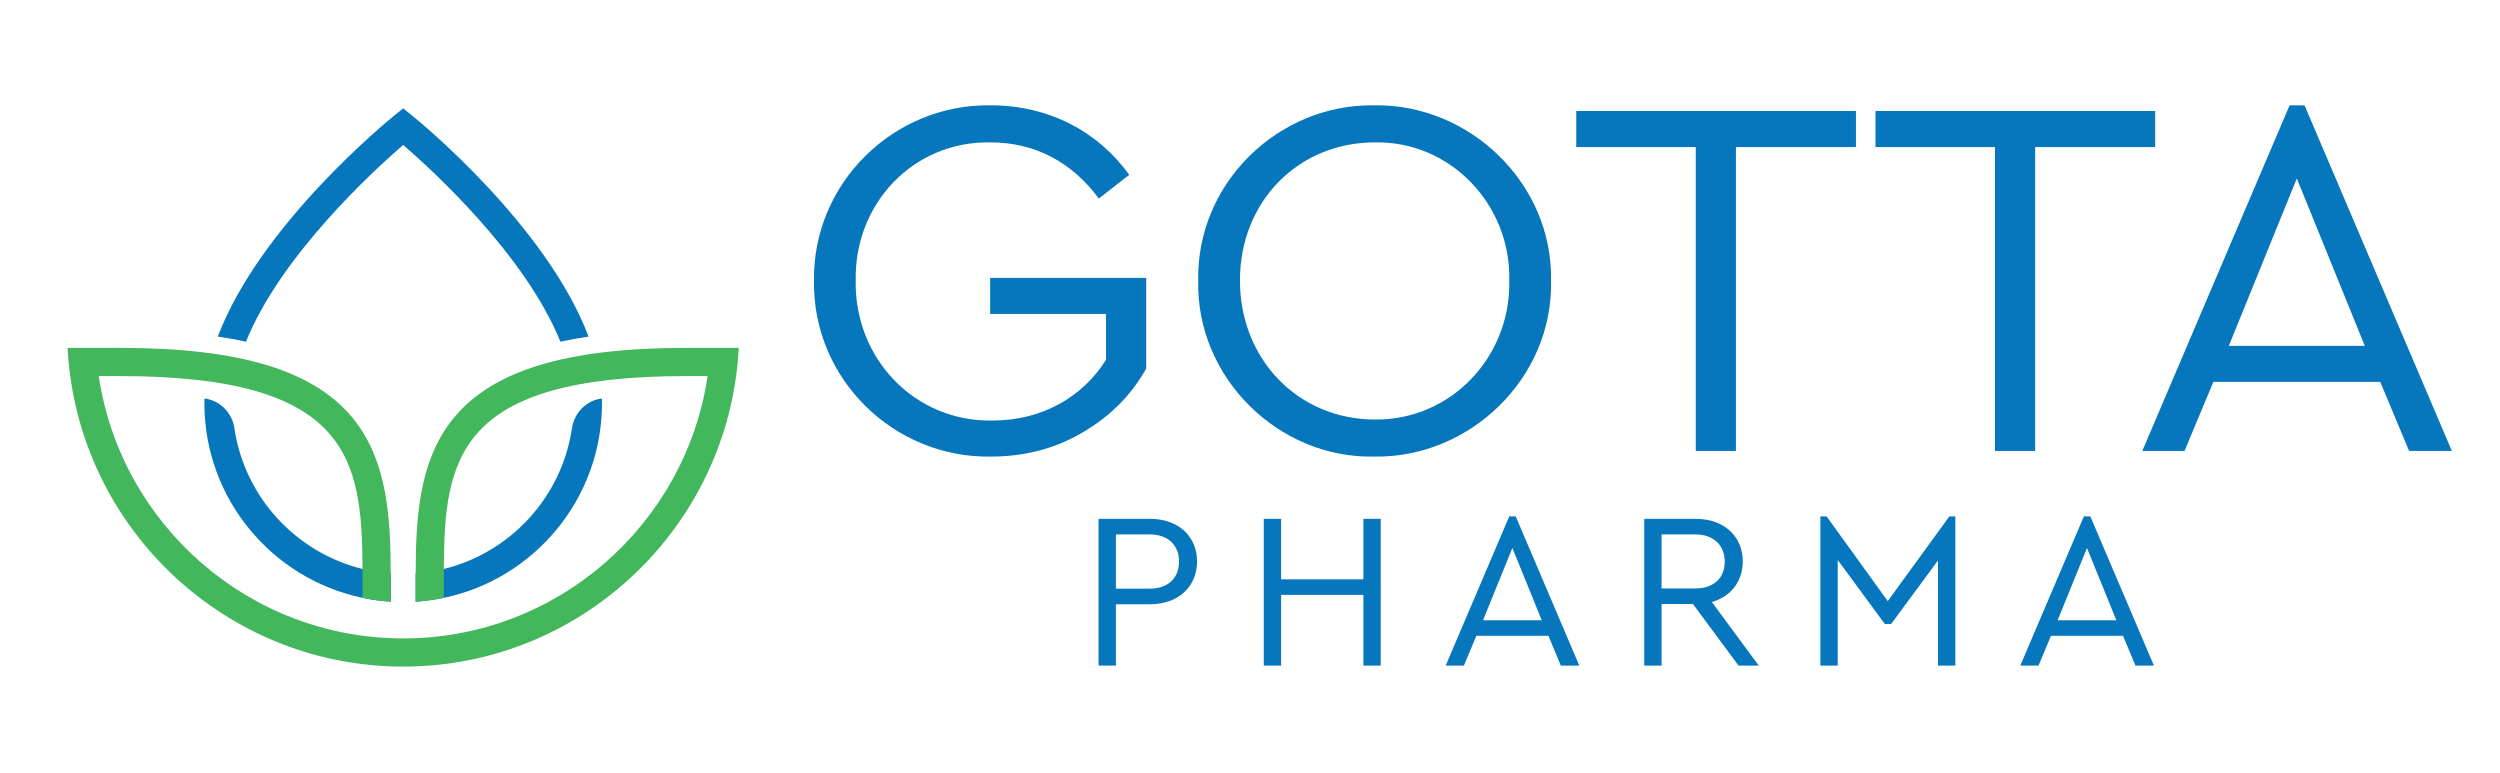 <svg xmlns="http://www.w3.org/2000/svg" xmlns:xlink="http://www.w3.org/1999/xlink" width="1142" height="353" viewBox="0 0 1142 353"><defs><clipPath id="clip_0"><path transform="matrix(1,0,0,-1,0,353)" d="M0 353H1142V0H0Z"></path></clipPath></defs><g id="layer_1" data-name="PHARMA"><g clip-path="url(#clip_0)"><path transform="matrix(1,0,0,-1,165.599,259.901)" d="M0 0C-30.441 7.47-53.906 32.868-58.53 64.306-59.564 71.334-65.006 76.926-72.049 77.852-72.096 77.858-72.143 77.864-72.189 77.87-72.221 77.146-72.237 76.422-72.237 75.697-72.237 31.982-41.189-4.603 .016-13.198 4.201-14.084 8.499-14.663 12.893-14.937V-7.806C12.893-5.891 12.893-3.976 12.876-2.028 8.466-1.706 4.169-1.03 0 0M109.337 77.87C109.291 77.864 109.245 77.858 109.198 77.852 102.155 76.926 96.713 71.334 95.679 64.306 91.055 32.868 67.589 7.47 37.149 0 32.98-1.03 28.682-1.706 24.272-2.028 24.256-3.976 24.256-5.891 24.256-7.806V-14.937C28.65-14.663 32.948-14.084 37.133-13.198 78.337-4.603 109.386 31.982 109.386 75.697 109.386 76.422 109.369 77.146 109.337 77.87M22.614 207.134 18.574 210.401 14.534 207.134C11.573 204.752-46.822 157.109-66.105 106.15-61.614 105.49-57.332 104.734-53.244 103.816-37.31 143.315 5.247 182.17 18.574 193.694 31.918 182.17 74.458 143.315 90.393 103.816 94.481 104.718 98.762 105.49 103.253 106.15 83.987 157.109 25.576 204.752 22.614 207.134" fill="#0676bd"></path><path transform="matrix(1,0,0,-1,337.47,158.914)" d="M0 0C-.232-4.354-.634-8.644-1.226-12.882-11.381-87.73-75.715-145.586-153.3-145.586-230.875-145.586-295.209-87.73-305.364-12.882-305.966-8.644-306.368-4.354-306.59 0H-282.56C-227.726 0-193.857-10.324-175.988-32.484-160.232-52.044-159.08-78.642-158.996-103.01-158.975-104.965-158.975-106.878-158.975-108.791V-115.924C-163.371-115.649-167.672-115.068-171.856-114.19V-108.791C-171.856-106.159-171.856-103.56-171.867-100.992-172.131-51.156-177.298-12.882-282.56-12.882H-292.366C-282.306-80.597-223.763-132.715-153.3-132.715-82.827-132.715-24.294-80.597-14.234-12.882H-24.03C-129.302-12.882-134.469-51.156-134.723-100.992-134.744-103.56-134.744-106.159-134.744-108.791V-114.19C-138.929-115.068-143.219-115.649-147.615-115.924V-108.791C-147.615-106.878-147.615-104.965-147.594-103.01-147.52-78.642-146.357-52.044-130.591-32.484-112.722-10.324-78.874 0-24.03 0Z" fill="#43b75b"></path><path transform="matrix(1,0,0,-1,1049.182,81.518)" d="M0 0-31.056-76.464H31.056ZM38.115-92.933H-38.114L-51.289-124.46H-70.582L-3.293 33.409H3.53L70.818-124.46H51.29ZM-137.868 14.352H-192.452V30.821H-64.698V14.352H-119.517V-124.46H-137.868ZM-274.56 14.352H-329.145V30.821H-201.391V14.352H-256.21V-124.46H-274.56ZM-421.137 16.469C-456.192 16.469-482.779-10.587-482.779-46.584-482.779-82.581-456.192-110.108-421.137-110.108-387.021-110.579-359.024-82.111-359.729-46.584-359.024-11.528-387.021 17.175-421.137 16.469M-421.371 33.409C-377.845 34.115-339.731-2.352-340.672-46.819-339.731-91.287-377.845-127.754-421.371-127.048-465.368-127.989-502.777-90.815-501.836-46.819-502.777-2.352-465.368 34.115-421.371 33.409M-596.647 33.409C-570.296 33.409-547.71 21.646-533.358 1.647L-547.239-9.175C-559.239 7.059-575.943 16.469-596.647 16.469-631.938 17.175-658.995-11.528-658.289-46.584-658.995-82.111-631.467-111.285-595.706-110.579-573.119-110.579-554.533-99.756-543.945-82.816V-61.877H-596.882V-45.408H-525.594V-86.816C-532.417-99.051-542.299-108.932-555.003-116.225-567.473-123.519-581.354-127.048-596.647-127.048-641.114-127.754-678.052-91.287-677.346-46.819-678.052-2.352-641.114 34.115-596.647 33.409" fill="#0676bd"></path><path transform="matrix(1,0,0,-1,525.178,268.904)" d="M0 0C8.533 0 13.408 4.977 13.408 12.393 13.408 19.706 8.533 24.785 0 24.785H-15.44V0ZM-23.363 31.896H.203C13.205 31.896 21.636 23.769 21.636 12.494 21.636 1.016 13.205-7.11 .203-7.11H-15.44V-35.146H-23.363Z" fill="#0676bd"></path><path transform="matrix(1,0,0,-1,577.29,237.008)" d="M0 0H7.923V-27.629H45.507V0H53.43V-67.042H45.507V-34.74H7.923V-67.042H0Z" fill="#0676bd"></path><path transform="matrix(1,0,0,-1,690.856,250.315)" d="M0 0-13.408-33.013H13.408ZM16.456-40.124H-16.456L-22.144-53.735H-30.473L-1.422 14.424H1.524L30.575-53.735H22.144Z" fill="#0676bd"></path><path transform="matrix(1,0,0,-1,759.016,268.802)" d="M0 0H15.338C23.973 0 28.848 4.875 28.848 12.291 28.848 19.604 23.871 24.683 15.338 24.683H0ZM35.146-35.248 14.323-7.11H0V-35.248H-7.923V31.794H15.643C28.645 31.794 37.076 23.667 37.076 12.393 37.076 3.352 31.794-3.657 22.957-6.196L44.39-35.248Z" fill="#0676bd"></path><path transform="matrix(1,0,0,-1,893.203,235.891)" d="M0 0V-68.159H-7.923V-20.112L-29.356-49.164H-32.2L-53.735-19.909V-68.159H-61.658V0H-58.813L-30.88-38.701-2.743 0Z" fill="#0676bd"></path><path transform="matrix(1,0,0,-1,953.338,250.315)" d="M0 0-13.408-33.013H13.408ZM16.456-40.124H-16.456L-22.144-53.735H-30.473L-1.422 14.424H1.524L30.575-53.735H22.144Z" fill="#0676bd"></path></g></g></svg>